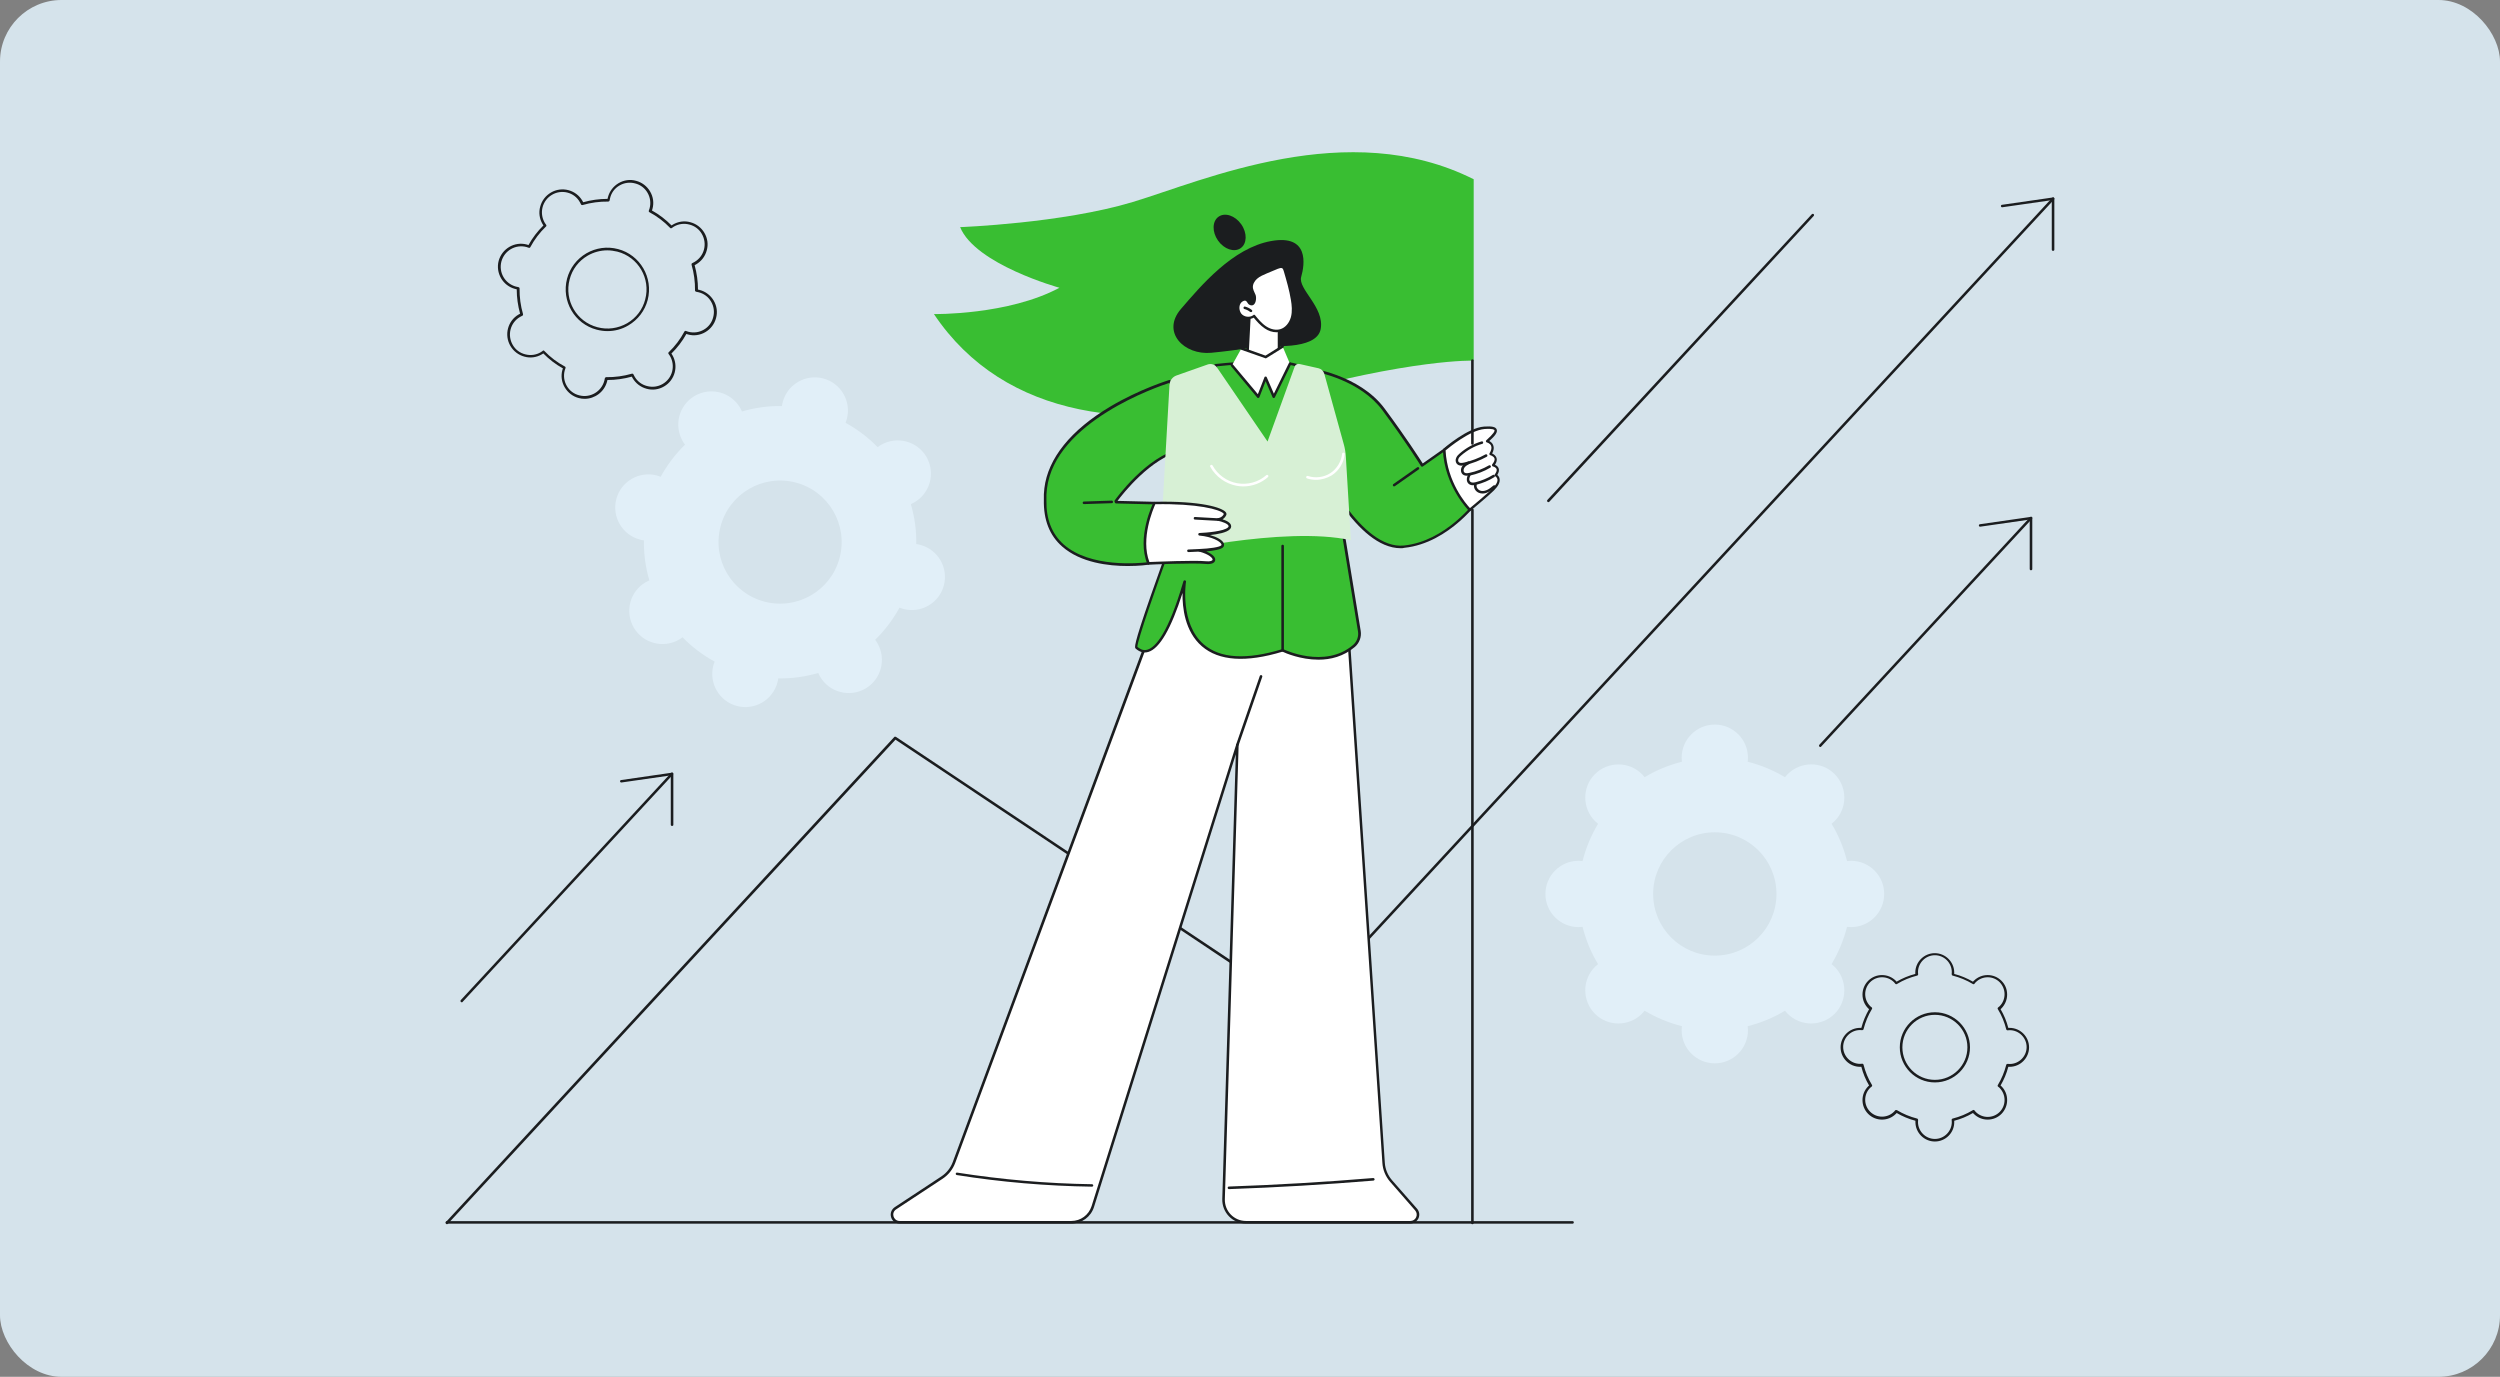 <svg width="690" height="380" viewBox="0 0 690 380" fill="none" xmlns="http://www.w3.org/2000/svg">
<rect x="0" y="0" width="690" height="380" fill="#808080" stroke="none"/>
<rect width="690" height="380" rx="17" fill="#D5E3EB"/>
<g clip-path="url(#clip0_546_11977)">
<path d="M123.356 337.881C123.285 337.881 123.178 337.846 123.107 337.775C122.964 337.632 122.964 337.418 123.071 337.276L246.8 203.435C246.907 203.293 247.121 203.293 247.263 203.364L359.42 278.207L566.395 54.604C566.537 54.462 566.751 54.462 566.893 54.569C567.036 54.711 567.036 54.925 566.929 55.067L359.741 278.919C359.634 279.061 359.42 279.061 359.278 278.99L247.156 204.147L123.605 337.775C123.534 337.846 123.463 337.881 123.356 337.881Z" fill="#1B1D1F"/>
<path d="M566.644 69.238C566.43 69.238 566.288 69.096 566.288 68.882V55.245L552.651 57.204C552.473 57.239 552.259 57.097 552.259 56.919C552.224 56.741 552.366 56.527 552.544 56.527L566.608 54.498C566.715 54.498 566.822 54.498 566.893 54.569C566.964 54.64 567 54.747 567 54.854V68.918C567 69.096 566.858 69.238 566.644 69.238Z" fill="#1B1D1F"/>
<path d="M502.413 206.177C502.342 206.177 502.235 206.141 502.163 206.07C502.021 205.928 502.021 205.714 502.128 205.571L560.307 142.728C560.45 142.585 560.663 142.585 560.806 142.692C560.948 142.835 560.948 143.048 560.841 143.191L502.662 206.034C502.591 206.141 502.484 206.177 502.413 206.177Z" fill="#1B1D1F"/>
<path d="M560.557 157.397C560.343 157.397 560.201 157.255 560.201 157.041V143.404L546.564 145.363C546.386 145.398 546.172 145.256 546.172 145.078C546.137 144.9 546.279 144.686 546.457 144.686L560.521 142.657C560.628 142.657 560.735 142.657 560.806 142.728C560.878 142.799 560.913 142.906 560.913 143.013V157.077C560.913 157.219 560.771 157.397 560.557 157.397Z" fill="#1B1D1F"/>
<path d="M427.355 138.598C427.284 138.598 427.177 138.562 427.106 138.491C426.963 138.348 426.963 138.135 427.07 137.992L500.061 59.126C500.204 58.984 500.418 58.984 500.56 59.091C500.702 59.233 500.702 59.447 500.596 59.589L427.604 138.491C427.533 138.562 427.426 138.598 427.355 138.598Z" fill="#1B1D1F"/>
<path d="M434.014 337.739H123.356C123.142 337.739 123 337.597 123 337.383C123 337.169 123.142 337.027 123.356 337.027H434.014C434.227 337.027 434.37 337.169 434.37 337.383C434.37 337.597 434.227 337.739 434.014 337.739Z" fill="#1B1D1F"/>
<path d="M406.74 49.477V99.538C406.74 99.538 389.827 98.933 351.907 109.508C313.988 120.083 277.243 115.775 257.767 86.685C257.767 86.685 278.275 87.005 292.411 79.421C292.411 79.421 269.196 73.012 264.995 62.687C264.995 62.687 293.123 61.654 312.67 55.744C332.253 49.833 372.06 32.031 406.74 49.477Z" fill="#39BE32"/>
<path d="M370.566 151.914L381.853 320.933C381.995 322.82 382.707 324.565 383.953 325.989L390.825 333.858C392 335.211 391.039 337.347 389.223 337.347H343.897C340.408 337.347 337.595 334.463 337.702 330.938L341.512 205.571L301.598 333.003C300.779 335.602 298.394 337.347 295.688 337.347H248.297C246.196 337.347 245.377 334.641 247.122 333.466L259.975 324.992C261.506 323.995 262.646 322.535 263.287 320.826L323.567 158.074L370.566 151.914Z" fill="white"/>
<path d="M389.223 337.703H343.897C342.117 337.703 340.443 336.991 339.197 335.709C337.951 334.428 337.31 332.718 337.345 330.938L341.084 208.171L301.954 333.11C301.099 335.852 298.571 337.703 295.687 337.703H248.296C247.192 337.703 246.267 337.027 245.946 335.959C245.626 334.89 246.017 333.822 246.943 333.181L259.797 324.707C261.257 323.746 262.36 322.357 262.966 320.719L323.246 157.967C323.281 157.86 323.388 157.753 323.531 157.753L370.53 151.594C370.637 151.594 370.743 151.594 370.815 151.665C370.886 151.736 370.921 151.807 370.957 151.914L382.208 320.897C382.315 322.678 383.027 324.387 384.202 325.74L391.11 333.609C391.751 334.356 391.893 335.353 391.501 336.243C391.074 337.134 390.22 337.703 389.223 337.703ZM341.511 205.215C341.547 205.215 341.547 205.215 341.582 205.215C341.76 205.251 341.867 205.393 341.867 205.571L338.058 330.974C338.022 332.576 338.592 334.071 339.695 335.211C340.799 336.35 342.295 336.991 343.897 336.991H389.258C389.97 336.991 390.576 336.599 390.86 335.959C391.145 335.318 391.038 334.606 390.576 334.071L383.704 326.203C382.422 324.743 381.639 322.856 381.532 320.933L370.28 152.306L323.887 158.394L263.642 320.969C262.966 322.749 261.791 324.244 260.188 325.313L247.335 333.787C246.516 334.321 246.445 335.175 246.623 335.745C246.801 336.315 247.335 336.991 248.296 336.991H295.687C298.251 336.991 300.494 335.353 301.277 332.896L341.191 205.465C341.226 205.322 341.369 205.215 341.511 205.215Z" fill="#1B1D1F"/>
<path d="M341.511 205.927C341.475 205.927 341.44 205.927 341.404 205.892C341.226 205.821 341.119 205.607 341.19 205.429L347.706 186.558C347.777 186.38 347.991 186.273 348.169 186.344C348.347 186.416 348.454 186.629 348.383 186.807L341.867 205.678C341.796 205.856 341.653 205.927 341.511 205.927Z" fill="#1B1D1F"/>
<path d="M339.197 328.197C339.019 328.197 338.841 328.054 338.841 327.841C338.841 327.627 338.983 327.484 339.197 327.484C352.406 327.022 365.794 326.238 379.004 325.135C379.182 325.135 379.36 325.277 379.395 325.455C379.395 325.669 379.253 325.811 379.075 325.847C365.83 326.95 352.442 327.734 339.197 328.197Z" fill="#1B1D1F"/>
<path d="M301.383 327.52C288.921 327.342 276.353 326.274 264.069 324.316C263.891 324.28 263.748 324.102 263.784 323.924C263.819 323.746 263.997 323.603 264.175 323.639C276.459 325.562 288.957 326.666 301.383 326.844C301.597 326.844 301.739 327.022 301.739 327.2C301.739 327.378 301.561 327.52 301.383 327.52Z" fill="#1B1D1F"/>
<path d="M322.817 105.271C322.817 105.271 291.022 114.884 288.601 134.824C288.458 135.999 288.423 137.031 288.458 138.028C287.96 159.819 316.978 155.51 316.978 155.51L318.652 138.847L308.041 138.598L307.934 138.348C307.934 138.348 316.48 126.314 325.915 124.177C335.386 122.041 322.817 105.271 322.817 105.271Z" fill="#39BE32"/>
<path d="M311.246 156.222C305.977 156.222 298.25 155.332 293.159 150.846C289.669 147.784 287.996 143.476 288.103 137.992C288.103 137.992 288.103 137.992 288.103 137.957C288.067 136.96 288.103 135.856 288.245 134.752C289.242 126.492 295.544 118.694 306.439 112.214C314.629 107.336 322.64 104.915 322.711 104.879C322.854 104.844 322.996 104.879 323.103 105.022C323.459 105.485 331.47 116.309 329.476 121.721C328.942 123.145 327.767 124.071 325.987 124.498C317.62 126.385 309.858 136.355 308.433 138.242L318.617 138.491C318.723 138.491 318.795 138.526 318.866 138.598C318.937 138.669 318.973 138.776 318.937 138.883L317.264 155.546C317.264 155.724 317.121 155.831 316.979 155.866C316.801 155.902 314.486 156.222 311.246 156.222ZM288.815 138.064C288.708 143.262 290.31 147.392 293.622 150.312C300.992 156.792 314.558 155.439 316.658 155.19L318.261 139.203L308.042 138.954C307.899 138.954 307.792 138.883 307.721 138.74L307.614 138.491C307.579 138.384 307.579 138.242 307.65 138.135C308.006 137.636 316.373 125.958 325.844 123.821C327.411 123.465 328.372 122.718 328.8 121.507C330.509 116.843 323.779 107.194 322.676 105.698C319.756 106.66 291.2 116.309 288.957 134.895C288.815 135.998 288.779 137.067 288.815 138.028V138.064Z" fill="#1B1D1F"/>
<path d="M306.831 138.526C304.267 138.598 301.704 138.705 299.176 138.776L306.831 138.526Z" fill="white"/>
<path d="M299.176 139.132C298.998 139.132 298.82 138.989 298.82 138.776C298.82 138.562 298.963 138.42 299.176 138.42L306.832 138.17C307.01 138.17 307.188 138.313 307.188 138.526C307.188 138.74 307.045 138.883 306.832 138.883L299.176 139.132Z" fill="#1B1D1F"/>
<path d="M339.374 126.919L335.457 100.856C335.457 100.856 351.942 98.933 357.888 100.856L357.639 127.738L339.374 126.919Z" fill="#39BE32"/>
<path d="M357.639 128.058L339.374 127.275C339.196 127.275 339.053 127.133 339.053 126.955L335.137 100.891C335.137 100.785 335.137 100.713 335.208 100.607C335.279 100.535 335.35 100.464 335.457 100.464C336.134 100.393 352.085 98.577 358.031 100.464C358.173 100.5 358.28 100.642 358.28 100.82L358.031 127.702C358.031 127.809 357.995 127.88 357.924 127.952C357.817 128.023 357.746 128.058 357.639 128.058ZM339.694 126.563L357.283 127.311L357.533 101.069C352.014 99.467 338.27 100.856 335.849 101.105L339.694 126.563Z" fill="#1B1D1F"/>
<path d="M361.094 101.853C361.094 101.853 374.873 103.597 381.852 112.997C388.83 122.397 392.533 128.414 392.533 128.414L401.15 122.362L408.485 137.28C408.485 137.28 400.117 149.564 387.549 150.881C374.98 152.199 363.907 127.667 363.907 127.667L361.094 101.853Z" fill="#39BE32"/>
<path d="M386.587 151.309C374.375 151.309 364.049 128.806 363.622 127.809C363.622 127.774 363.586 127.738 363.586 127.702L360.773 101.888C360.773 101.782 360.809 101.675 360.88 101.604C360.951 101.532 361.058 101.497 361.165 101.497C361.308 101.497 375.194 103.348 382.172 112.784C388.19 120.902 391.786 126.563 392.676 127.916L400.972 122.077C401.043 122.005 401.15 122.005 401.257 122.005C401.364 122.041 401.435 122.112 401.47 122.183L408.805 137.102C408.876 137.209 408.841 137.351 408.77 137.458C408.698 137.565 400.189 149.885 387.584 151.202C387.264 151.309 386.908 151.309 386.587 151.309ZM364.263 127.595C364.832 128.842 375.621 151.807 387.513 150.561C398.978 149.35 406.989 138.74 408.057 137.28L400.972 122.931L392.712 128.735C392.64 128.806 392.534 128.806 392.427 128.806C392.32 128.77 392.249 128.735 392.177 128.628C392.142 128.557 388.403 122.504 381.531 113.211C375.407 104.986 363.871 102.672 361.45 102.28L364.263 127.595Z" fill="#1B1D1F"/>
<path d="M384.772 134.254C384.665 134.254 384.558 134.218 384.487 134.111C384.38 133.933 384.416 133.72 384.558 133.613L391.145 128.984C391.323 128.877 391.537 128.913 391.644 129.055C391.75 129.233 391.715 129.447 391.572 129.554L384.985 134.182C384.914 134.218 384.843 134.254 384.772 134.254Z" fill="#1B1D1F"/>
<path d="M405.671 140.734C405.671 140.734 399.084 134.254 398.586 124.177C398.586 124.177 405.173 118.409 409.659 118.124C414.146 117.84 413.291 119.264 410.407 121.863C410.407 121.863 413.113 122.539 411.368 125.388C411.368 125.388 414.074 126.064 412.08 128.45C412.08 128.45 414.502 128.948 412.828 131.156C412.828 131.156 415.036 132.224 412.187 135.073C410.514 136.782 405.671 140.734 405.671 140.734Z" fill="white"/>
<path d="M405.672 141.09C405.565 141.09 405.494 141.054 405.423 140.983C405.352 140.912 398.729 134.289 398.23 124.177C398.23 124.071 398.266 123.964 398.337 123.893C398.622 123.643 405.067 118.053 409.624 117.733C411.761 117.59 412.793 117.804 413.078 118.516C413.363 119.228 412.829 120.118 411.048 121.721C411.44 121.934 411.903 122.29 412.117 122.86C412.401 123.537 412.295 124.284 411.832 125.174C412.259 125.352 412.829 125.744 413.042 126.385C413.22 126.955 413.078 127.56 412.615 128.272C412.971 128.45 413.434 128.735 413.612 129.233C413.826 129.767 413.683 130.373 413.256 131.085C413.505 131.298 413.826 131.655 413.897 132.189C414.039 133.114 413.541 134.147 412.366 135.322C410.657 137.031 405.992 140.841 405.814 141.019C405.85 141.054 405.779 141.09 405.672 141.09ZM398.978 124.32C399.441 133.043 404.568 139.025 405.708 140.235C406.74 139.381 410.514 136.248 411.974 134.788C412.936 133.826 413.398 132.936 413.292 132.295C413.185 131.726 412.722 131.477 412.686 131.441C412.579 131.405 412.508 131.298 412.508 131.192C412.473 131.085 412.508 130.978 412.579 130.907C412.9 130.48 413.22 129.91 413.042 129.447C412.829 128.913 412.045 128.735 412.045 128.735C411.939 128.699 411.832 128.628 411.796 128.486C411.761 128.379 411.796 128.236 411.867 128.13C412.223 127.702 412.651 127.061 412.473 126.527C412.259 125.886 411.333 125.637 411.333 125.637C411.226 125.602 411.12 125.53 411.084 125.424C411.048 125.317 411.048 125.21 411.12 125.103C411.618 124.284 411.761 123.572 411.547 123.038C411.262 122.326 410.372 122.112 410.372 122.112C410.229 122.077 410.158 121.97 410.123 121.863C410.087 121.721 410.123 121.614 410.23 121.507C412.295 119.656 412.579 118.979 412.473 118.73C412.437 118.623 412.081 118.231 409.731 118.409C405.743 118.73 399.904 123.537 398.978 124.32Z" fill="#1B1D1F"/>
<path d="M403.393 128.521C402.93 128.521 402.396 128.414 402.04 127.952C401.72 127.524 401.648 126.883 401.933 126.314C402.147 125.815 402.539 125.459 402.859 125.174C404.604 123.643 406.704 122.468 408.912 121.827C409.09 121.756 409.304 121.863 409.339 122.077C409.41 122.255 409.304 122.468 409.09 122.504C406.954 123.109 404.96 124.249 403.286 125.708C403.001 125.958 402.681 126.242 402.539 126.599C402.432 126.883 402.396 127.239 402.574 127.489C402.823 127.809 403.322 127.845 404.105 127.667C406.135 127.204 408.129 126.456 409.98 125.424C410.158 125.317 410.372 125.388 410.479 125.566C410.585 125.744 410.514 125.958 410.336 126.064C408.449 127.097 406.42 127.88 404.283 128.379C404.141 128.45 403.785 128.521 403.393 128.521Z" fill="#1B1D1F"/>
<path d="M404.853 131.298C404.462 131.298 404.07 131.227 403.714 130.942C403.073 130.373 403.109 129.376 403.536 128.735C403.928 128.13 404.533 127.774 405.138 127.417C405.316 127.311 405.53 127.382 405.637 127.56C405.744 127.738 405.672 127.952 405.494 128.058C404.96 128.343 404.426 128.664 404.141 129.127C403.892 129.518 403.856 130.124 404.177 130.408C404.497 130.693 405.067 130.622 405.53 130.515C407.453 130.124 409.268 129.411 410.942 128.45C411.12 128.343 411.334 128.414 411.44 128.592C411.547 128.771 411.476 128.984 411.298 129.091C409.553 130.124 407.666 130.836 405.672 131.263C405.423 131.227 405.138 131.298 404.853 131.298Z" fill="#1B1D1F"/>
<path d="M406.527 133.933C406.1 133.933 405.637 133.826 405.281 133.47C404.96 133.15 404.782 132.651 404.853 132.117C404.889 131.69 405.067 131.263 405.21 130.907C405.281 130.729 405.494 130.657 405.672 130.729C405.85 130.8 405.922 131.014 405.85 131.192C405.708 131.512 405.566 131.832 405.53 132.153C405.494 132.473 405.601 132.758 405.779 132.936C406.064 133.221 406.563 133.257 407.31 133.079C408.984 132.651 410.586 131.975 412.046 131.085C412.224 130.978 412.437 131.049 412.544 131.192C412.651 131.37 412.58 131.583 412.437 131.69C410.906 132.651 409.233 133.328 407.488 133.791C407.31 133.826 406.919 133.933 406.527 133.933Z" fill="#1B1D1F"/>
<path d="M409.196 136.212C408.805 136.212 408.449 136.141 408.128 135.998C407.203 135.607 406.669 134.645 406.847 133.755C406.882 133.577 407.06 133.435 407.274 133.47C407.452 133.506 407.594 133.684 407.559 133.898C407.416 134.503 407.879 135.108 408.413 135.357C408.947 135.607 409.659 135.571 410.371 135.251C411.048 134.966 411.618 134.467 412.187 134.004C412.33 133.898 412.579 133.898 412.686 134.04C412.793 134.182 412.793 134.432 412.65 134.538C412.045 135.037 411.404 135.535 410.656 135.856C410.158 136.105 409.659 136.212 409.196 136.212Z" fill="#1B1D1F"/>
<path d="M322.817 150.739C322.817 150.739 312.776 178.12 313.631 178.761C314.485 179.401 319.79 185.063 326.947 160.531C326.947 160.531 322.39 189.229 353.972 179.508C353.972 179.508 365.579 185.276 373.661 178.333C374.836 177.336 375.406 175.734 375.157 174.203L370.208 144.045C370.208 144.01 331.718 144.116 322.817 150.739Z" fill="#39BE32"/>
<path d="M363.906 182.072C358.993 182.072 354.756 180.256 353.972 179.864C343.896 182.926 336.419 182.428 331.719 178.369C326.983 174.274 326.307 167.616 326.378 163.664C323.245 173.491 320.076 178.974 316.943 179.936C315.234 180.47 314.023 179.473 313.56 179.117C313.524 179.081 313.489 179.045 313.453 179.01C313.133 178.761 312.706 178.44 317.619 164.376C320.005 157.54 322.497 150.668 322.533 150.597C322.568 150.525 322.604 150.49 322.639 150.419C331.541 143.796 368.642 143.654 370.244 143.654C370.422 143.654 370.564 143.796 370.6 143.938L375.549 174.096C375.834 175.77 375.193 177.479 373.947 178.547C370.814 181.217 367.217 182.072 363.906 182.072ZM354.008 179.117C354.079 179.117 354.115 179.117 354.15 179.152C354.257 179.223 365.615 184.707 373.448 178.013C374.517 177.087 375.051 175.627 374.801 174.239L369.888 144.366C366.256 144.401 331.541 144.829 323.102 150.953C319.471 160.887 313.845 176.909 313.916 178.547C313.916 178.547 313.952 178.583 313.987 178.583C314.45 178.939 315.376 179.722 316.729 179.295C318.936 178.618 322.426 174.773 326.627 160.424C326.663 160.246 326.876 160.139 327.055 160.174C327.233 160.21 327.375 160.388 327.339 160.566C327.304 160.673 325.595 172.102 332.217 177.835C336.739 181.751 344.038 182.179 353.937 179.152C353.937 179.152 353.972 179.117 354.008 179.117Z" fill="#1B1D1F"/>
<path d="M354.008 179.829C353.795 179.829 353.652 179.686 353.652 179.473V150.703C353.652 150.49 353.795 150.347 354.008 150.347C354.222 150.347 354.364 150.49 354.364 150.703V179.473C354.364 179.686 354.186 179.829 354.008 179.829Z" fill="#1B1D1F"/>
<path d="M320.111 153.018C320.111 153.018 354.435 145.007 372.843 149.101L371.454 126.064C371.383 124.89 371.205 123.715 370.885 122.611L365.508 103.17C365.295 102.387 364.689 101.817 363.906 101.639L358.672 100.464C358.102 100.322 357.497 100.642 357.319 101.212L349.842 121.863L335.92 101.461C335.35 100.607 334.247 100.251 333.285 100.607L324.704 103.633C323.601 104.025 322.853 105.022 322.782 106.197L320.111 153.018Z" fill="#D7F0D5"/>
<path d="M343.114 134.254C342.509 134.254 341.903 134.182 341.298 134.076C338.236 133.506 335.53 131.548 334.035 128.842C333.928 128.664 333.999 128.45 334.177 128.343C334.355 128.236 334.569 128.308 334.675 128.486C336.064 131.014 338.592 132.865 341.44 133.364C344.289 133.898 347.315 133.079 349.487 131.156C349.63 131.014 349.879 131.049 349.986 131.192C350.128 131.334 350.093 131.548 349.95 131.69C348.063 133.364 345.606 134.254 343.114 134.254Z" fill="white"/>
<path d="M363.195 132.438C362.34 132.438 361.521 132.295 360.738 132.046C360.56 131.975 360.453 131.797 360.524 131.583C360.595 131.405 360.774 131.298 360.987 131.37C363.017 132.046 365.367 131.761 367.182 130.586C368.963 129.411 370.209 127.382 370.423 125.246C370.458 125.068 370.601 124.89 370.814 124.925C370.992 124.961 371.17 125.103 371.135 125.317C370.921 127.667 369.568 129.91 367.574 131.192C366.292 131.975 364.726 132.438 363.195 132.438Z" fill="white"/>
<path d="M318.652 138.847C318.652 138.847 314.023 148.211 316.978 155.51C316.978 155.51 329.547 154.94 332.823 155.261C336.098 155.581 335.92 153.231 331.078 151.914C331.078 151.914 336.668 151.736 337.38 150.703C338.092 149.706 335.351 147.855 331.078 147.499C331.078 147.499 339.517 147.25 339.445 145.22C339.41 144.01 336.205 143.404 336.205 143.404C336.205 143.404 337.594 143.262 338.092 142.051C338.591 140.841 332.467 138.526 318.652 138.847Z" fill="white"/>
<path d="M316.979 155.866C316.836 155.866 316.694 155.795 316.658 155.653C313.667 148.282 318.154 139.096 318.332 138.704C318.403 138.598 318.51 138.526 318.652 138.491C331.434 138.206 337.416 140.093 338.342 141.41C338.52 141.66 338.555 141.944 338.449 142.158C338.199 142.728 337.808 143.084 337.416 143.333C338.449 143.654 339.766 144.259 339.802 145.22C339.802 145.541 339.695 145.825 339.446 146.075C338.591 147 336.028 147.463 333.962 147.677C335.885 148.211 337.345 149.03 337.737 149.92C337.915 150.276 337.879 150.632 337.665 150.953C337.131 151.7 334.71 152.021 332.93 152.199C334.603 152.911 335.565 153.801 335.387 154.656C335.244 155.439 334.283 155.795 332.787 155.653C329.583 155.297 317.121 155.831 316.979 155.866ZM318.866 139.167C318.26 140.52 314.771 148.638 317.228 155.119C319.079 155.047 329.832 154.584 332.859 154.905C334.105 155.047 334.639 154.727 334.675 154.478C334.746 154.122 333.891 153.018 330.972 152.234C330.794 152.199 330.687 152.021 330.722 151.843C330.758 151.665 330.9 151.522 331.078 151.522C333.749 151.416 336.704 151.024 337.096 150.49C337.131 150.419 337.167 150.347 337.096 150.169C336.74 149.422 334.603 148.14 331.043 147.819C330.865 147.819 330.722 147.641 330.722 147.463C330.722 147.285 330.865 147.107 331.078 147.107C332.894 147.036 337.879 146.644 338.947 145.541C339.054 145.434 339.09 145.327 339.09 145.22C339.054 144.579 337.309 143.974 336.134 143.725C335.956 143.689 335.849 143.547 335.849 143.369C335.849 143.191 335.992 143.048 336.17 143.013C336.17 143.013 337.345 142.87 337.772 141.873C337.772 141.873 337.772 141.802 337.665 141.695C336.633 140.627 330.615 138.954 318.866 139.167Z" fill="#1B1D1F"/>
<path d="M336.206 143.76C335.315 143.725 334.14 143.654 332.965 143.582C331.826 143.511 330.651 143.476 329.797 143.404C329.583 143.404 329.441 143.226 329.476 143.013C329.476 142.799 329.654 142.657 329.868 142.692C330.758 142.728 331.897 142.799 333.037 142.87C334.212 142.941 335.387 142.977 336.277 143.048C336.49 143.048 336.633 143.226 336.597 143.44C336.562 143.618 336.384 143.76 336.206 143.76Z" fill="#1B1D1F"/>
<path d="M328.016 152.377C327.838 152.377 327.66 152.234 327.66 152.021C327.66 151.807 327.803 151.665 327.981 151.665L331.149 151.522C331.363 151.522 331.506 151.665 331.506 151.878C331.506 152.092 331.363 152.234 331.185 152.234L328.016 152.377Z" fill="#1B1D1F"/>
<path d="M342.428 68.49C344.198 67.246 344.266 64.294 342.581 61.897C340.896 59.5 338.096 58.566 336.326 59.81C334.557 61.054 334.488 64.005 336.173 66.402C337.858 68.799 340.659 69.734 342.428 68.49Z" fill="#1B1D1F"/>
<path d="M349.272 95.337C349.272 95.337 341.83 96.654 334.318 97.367C326.805 98.079 320.432 91.67 325.95 85.261C331.469 78.852 340.193 68.455 350.803 66.532C361.413 64.609 360.096 73.048 359.135 76.395C358.138 79.777 365.615 84.762 364.511 90.815C363.407 96.939 349.272 95.337 349.272 95.337Z" fill="#1B1D1F"/>
<path d="M345.002 84.264L344.254 98.541L348.954 102.707L353.013 99.04V88.643L345.002 84.264Z" fill="white"/>
<path d="M348.953 103.063C348.882 103.063 348.775 103.028 348.704 102.957L344.004 98.791C343.933 98.719 343.862 98.613 343.897 98.506L344.645 84.228C344.645 84.121 344.716 83.979 344.823 83.943C344.93 83.872 345.072 83.872 345.179 83.943L353.19 88.323C353.297 88.394 353.368 88.501 353.368 88.643V99.04C353.368 99.147 353.333 99.254 353.261 99.289L349.202 102.992C349.131 103.028 349.024 103.063 348.953 103.063ZM344.609 98.399L348.953 102.209L352.656 98.826V88.821L345.321 84.833L344.609 98.399Z" fill="#1B1D1F"/>
<path d="M346.211 81.522C345.961 80.881 345.605 80.311 345.463 79.635C345.285 78.531 345.855 77.463 346.674 76.715C347.492 75.968 348.525 75.54 349.558 75.113C350.554 74.686 351.551 74.259 352.548 73.867C353.047 73.653 353.617 73.475 354.079 73.725C354.435 73.938 354.578 74.365 354.685 74.757C355.432 77.392 356.18 79.991 356.643 82.697C356.928 84.335 357.07 86.008 356.607 87.611C356.18 89.213 355.041 90.673 353.474 91.171C352.05 91.598 350.483 91.171 349.273 90.352C348.027 89.533 347.065 88.394 346.139 87.219C345 88.038 343.22 87.789 342.365 86.685C341.511 85.581 341.546 83.623 342.757 82.875C344.288 81.914 344.573 83.445 344.929 83.694C346.246 84.655 346.495 82.27 346.211 81.522Z" fill="white"/>
<path d="M352.299 91.705C351.231 91.705 350.092 91.349 349.059 90.637C347.849 89.818 346.852 88.679 346.033 87.682C344.751 88.394 342.935 88.073 342.045 86.898C341.511 86.186 341.262 85.189 341.44 84.299C341.582 83.552 341.974 82.946 342.544 82.59C344.003 81.7 344.68 82.733 344.965 83.196C345.036 83.302 345.107 83.409 345.143 83.445C345.463 83.694 345.606 83.587 345.641 83.552C345.997 83.267 346.069 82.127 345.926 81.665C345.855 81.451 345.748 81.273 345.677 81.059C345.463 80.632 345.285 80.205 345.178 79.706C345 78.603 345.499 77.356 346.496 76.466C347.386 75.683 348.49 75.22 349.451 74.793L352.442 73.546C352.834 73.368 353.652 73.048 354.293 73.44C354.792 73.725 354.934 74.294 355.041 74.686C355.789 77.285 356.572 79.956 356.999 82.662C357.249 84.192 357.427 86.008 356.964 87.718C356.43 89.605 355.148 91.029 353.581 91.527C353.154 91.634 352.727 91.705 352.299 91.705ZM346.104 86.863C346.211 86.863 346.318 86.898 346.389 87.005C347.208 88.002 348.205 89.249 349.451 90.067C350.733 90.922 352.193 91.207 353.368 90.851C354.721 90.459 355.824 89.177 356.287 87.539C356.715 85.937 356.537 84.228 356.287 82.768C355.86 80.098 355.077 77.427 354.329 74.864C354.222 74.508 354.115 74.187 353.902 74.045C353.617 73.867 353.154 74.009 352.691 74.187L349.7 75.434C348.739 75.861 347.706 76.252 346.923 76.965C346.282 77.534 345.641 78.531 345.819 79.564C345.89 79.956 346.069 80.347 346.247 80.739C346.353 80.952 346.46 81.166 346.531 81.38C346.781 81.985 346.745 83.516 346.033 84.086C345.819 84.264 345.356 84.477 344.68 84.014C344.537 83.908 344.431 83.765 344.324 83.587C344.003 83.089 343.754 82.697 342.9 83.231C342.508 83.48 342.223 83.908 342.116 84.477C341.974 85.189 342.188 86.008 342.579 86.543C343.327 87.504 344.894 87.718 345.89 87.005C345.962 86.898 346.033 86.863 346.104 86.863Z" fill="#1B1D1F"/>
<path d="M345.249 86.151C345.178 86.151 345.107 86.115 345.036 86.08C344.573 85.724 344.039 85.439 343.469 85.296C343.291 85.261 343.149 85.047 343.22 84.869C343.256 84.691 343.469 84.549 343.647 84.62C344.324 84.798 344.965 85.118 345.499 85.546C345.641 85.688 345.677 85.902 345.534 86.044C345.463 86.115 345.356 86.151 345.249 86.151Z" fill="#1B1D1F"/>
<path d="M342.615 96.192L340.016 100.856L347.279 109.508L349.273 104.274L351.552 109.508L356.038 100.429L354.009 95.657L349.309 98.541L342.615 96.192Z" fill="white"/>
<path d="M347.278 109.864C347.171 109.864 347.065 109.828 346.993 109.722L339.765 101.069C339.623 100.927 339.659 100.678 339.801 100.571C339.944 100.429 340.193 100.464 340.3 100.607L347.171 108.796L348.987 104.132C349.023 103.989 349.165 103.918 349.308 103.918C349.486 103.918 349.593 103.989 349.628 104.132L351.586 108.653L355.717 100.251C355.788 100.073 356.002 100.001 356.18 100.073C356.358 100.144 356.429 100.357 356.358 100.535L351.871 109.65C351.8 109.793 351.693 109.864 351.551 109.864C351.408 109.864 351.302 109.793 351.23 109.65L349.308 105.2L347.599 109.615C347.563 109.722 347.456 109.828 347.314 109.828C347.314 109.864 347.278 109.864 347.278 109.864Z" fill="#1B1D1F"/>
<path d="M349.308 98.898C349.272 98.898 349.237 98.898 349.201 98.862L342.507 96.512C342.329 96.441 342.223 96.227 342.294 96.049C342.365 95.871 342.579 95.764 342.757 95.835L349.272 98.15L353.794 95.337C353.972 95.23 354.186 95.301 354.293 95.444C354.4 95.622 354.328 95.835 354.186 95.942L349.486 98.862C349.45 98.898 349.379 98.898 349.308 98.898Z" fill="#1B1D1F"/>
<path d="M406.383 337.881C406.17 337.881 406.027 337.739 406.027 337.525V140.734C406.027 140.52 406.17 140.378 406.383 140.378C406.597 140.378 406.739 140.52 406.739 140.734V337.525C406.739 337.739 406.597 337.881 406.383 337.881Z" fill="#1B1D1F"/>
<path d="M406.383 122.753C406.17 122.753 406.027 122.611 406.027 122.397V99.538C406.027 99.325 406.17 99.182 406.383 99.182C406.597 99.182 406.739 99.325 406.739 99.538V122.397C406.739 122.575 406.597 122.753 406.383 122.753Z" fill="#1B1D1F"/>
<path d="M510.885 237.581C510.494 237.581 510.138 237.616 509.782 237.652C508.856 233.985 507.432 230.531 505.509 227.362C505.794 227.148 506.079 226.899 506.364 226.614C509.924 223.054 509.924 217.25 506.364 213.654C502.803 210.058 496.999 210.093 493.403 213.654C493.154 213.903 492.905 214.188 492.655 214.508C489.487 212.621 486.033 211.162 482.365 210.236C482.401 209.88 482.437 209.488 482.437 209.132C482.437 204.076 478.342 199.981 473.286 199.981C468.23 199.981 464.135 204.076 464.135 209.132C464.135 209.524 464.171 209.88 464.207 210.236C460.539 211.162 457.086 212.586 453.917 214.508C453.703 214.224 453.454 213.939 453.169 213.654C449.608 210.093 443.805 210.093 440.209 213.654C436.648 217.214 436.648 223.018 440.209 226.614C440.458 226.864 440.743 227.113 441.063 227.362C439.176 230.531 437.716 233.985 436.79 237.652C436.434 237.616 436.043 237.581 435.687 237.581C430.631 237.581 426.536 241.675 426.536 246.731C426.536 251.787 430.631 255.882 435.687 255.882C436.078 255.882 436.434 255.846 436.79 255.811C437.716 259.478 439.14 262.932 441.063 266.101C440.778 266.314 440.493 266.564 440.209 266.848C436.648 270.409 436.648 276.213 440.209 279.809C443.769 283.369 449.573 283.369 453.169 279.809C453.418 279.56 453.667 279.275 453.917 278.954C457.086 280.841 460.539 282.301 464.207 283.227C464.171 283.583 464.135 283.975 464.135 284.331C464.135 289.387 468.23 293.481 473.286 293.481C478.342 293.481 482.437 289.387 482.437 284.331C482.437 283.939 482.401 283.583 482.365 283.227C486.033 282.301 489.487 280.877 492.655 278.954C492.869 279.239 493.118 279.524 493.403 279.809C496.964 283.369 502.767 283.369 506.364 279.809C509.924 276.248 509.924 270.445 506.364 266.848C506.114 266.599 505.829 266.35 505.509 266.101C507.396 262.932 508.856 259.478 509.782 255.811C510.138 255.846 510.529 255.882 510.885 255.882C515.941 255.882 520.036 251.787 520.036 246.731C520.036 241.675 515.941 237.581 510.885 237.581ZM473.286 263.751C463.886 263.751 456.267 256.131 456.267 246.731C456.267 237.332 463.886 229.712 473.286 229.712C482.686 229.712 490.305 237.332 490.305 246.731C490.305 256.131 482.686 263.751 473.286 263.751Z" fill="#E1EFF8"/>
<path d="M554.646 284.046C554.432 284.046 554.254 284.046 554.041 284.082C553.542 282.052 552.759 280.165 551.691 278.42C551.833 278.313 552.011 278.171 552.154 278.029C554.112 276.07 554.112 272.901 552.154 270.943C550.195 268.985 547.026 268.985 545.068 270.943C544.926 271.086 544.783 271.228 544.676 271.406C542.932 270.373 541.045 269.555 539.015 269.056C539.051 268.842 539.051 268.664 539.051 268.451C539.051 265.674 536.808 263.43 534.03 263.43C531.253 263.43 529.01 265.674 529.01 268.451C529.01 268.664 529.01 268.842 529.046 269.056C527.016 269.555 525.129 270.338 523.384 271.406C523.278 271.264 523.135 271.086 522.993 270.943C521.034 268.985 517.866 268.985 515.907 270.943C513.949 272.901 513.949 276.07 515.907 278.029C516.05 278.171 516.192 278.313 516.37 278.42C515.338 280.165 514.519 282.052 514.02 284.082C513.807 284.046 513.629 284.046 513.415 284.046C510.638 284.046 508.395 286.289 508.395 289.066C508.395 291.844 510.638 294.087 513.415 294.087C513.629 294.087 513.807 294.087 514.02 294.051C514.519 296.081 515.302 297.968 516.37 299.712C516.228 299.819 516.05 299.962 515.907 300.104C513.949 302.062 513.949 305.231 515.907 307.19C517.866 309.148 521.034 309.148 522.993 307.19C523.135 307.047 523.278 306.905 523.384 306.727C525.129 307.759 527.016 308.578 529.046 309.077C529.01 309.29 529.01 309.468 529.01 309.682C529.01 312.459 531.253 314.702 534.03 314.702C536.808 314.702 539.051 312.459 539.051 309.682C539.051 309.468 539.051 309.29 539.015 309.077C541.045 308.578 542.932 307.795 544.676 306.727C544.783 306.869 544.926 307.047 545.068 307.19C547.026 309.148 550.195 309.148 552.154 307.19C554.112 305.231 554.112 302.062 552.154 300.104C552.011 299.962 551.869 299.819 551.691 299.712C552.723 297.968 553.542 296.081 554.041 294.051C554.254 294.087 554.432 294.087 554.646 294.087C557.423 294.087 559.666 291.844 559.666 289.066C559.666 286.289 557.423 284.046 554.646 284.046ZM534.03 298.395C528.868 298.395 524.702 294.229 524.702 289.066C524.702 283.904 528.868 279.738 534.03 279.738C539.193 279.738 543.359 283.904 543.359 289.066C543.359 294.229 539.158 298.395 534.03 298.395Z" fill="#D5E3EB"/>
<path d="M534.031 315.058C531.075 315.058 528.654 312.637 528.654 309.682C528.654 309.575 528.654 309.468 528.654 309.326C526.838 308.863 525.094 308.115 523.491 307.189C523.42 307.296 523.349 307.368 523.242 307.439C521.141 309.539 517.723 309.539 515.622 307.439C513.522 305.338 513.522 301.92 515.622 299.819C515.694 299.748 515.765 299.677 515.872 299.606C514.91 297.968 514.198 296.259 513.735 294.443C513.629 294.443 513.522 294.443 513.379 294.443C510.424 294.443 508.003 292.022 508.003 289.066C508.003 286.111 510.424 283.69 513.379 283.69C513.486 283.69 513.593 283.69 513.735 283.69C514.198 281.874 514.946 280.129 515.872 278.527C515.765 278.456 515.694 278.385 515.622 278.313C513.522 276.213 513.522 272.795 515.622 270.694C517.723 268.593 521.141 268.593 523.242 270.694C523.313 270.765 523.384 270.836 523.456 270.943C525.094 269.982 526.803 269.27 528.618 268.807C528.618 268.7 528.618 268.593 528.618 268.451C528.618 265.496 531.04 263.074 533.995 263.074C536.95 263.074 539.371 265.496 539.371 268.451C539.371 268.558 539.371 268.664 539.371 268.807C541.187 269.27 542.932 270.017 544.534 270.943C544.605 270.836 544.677 270.765 544.783 270.694C546.884 268.593 550.302 268.593 552.403 270.694C553.435 271.726 553.97 273.044 553.97 274.504C553.97 275.928 553.4 277.281 552.403 278.313C552.332 278.385 552.261 278.456 552.154 278.527C553.115 280.165 553.827 281.874 554.29 283.69C554.397 283.69 554.504 283.69 554.646 283.69C557.601 283.69 560.022 286.111 560.022 289.066C560.022 292.022 557.601 294.443 554.646 294.443C554.539 294.443 554.432 294.443 554.29 294.443C553.827 296.259 553.079 298.003 552.154 299.606C552.261 299.677 552.332 299.748 552.403 299.819C553.435 300.852 553.97 302.169 553.97 303.629C553.97 305.089 553.4 306.406 552.403 307.439C550.302 309.539 546.884 309.539 544.783 307.439C544.712 307.368 544.641 307.296 544.534 307.189C542.896 308.151 541.187 308.863 539.371 309.326C539.371 309.433 539.371 309.575 539.371 309.682C539.407 312.637 536.986 315.058 534.031 315.058ZM523.384 306.371C523.456 306.371 523.527 306.371 523.562 306.406C525.272 307.439 527.159 308.222 529.117 308.721C529.295 308.756 529.402 308.934 529.402 309.112C529.366 309.326 529.366 309.504 529.366 309.682C529.366 312.245 531.467 314.346 534.031 314.346C536.594 314.346 538.695 312.245 538.695 309.682C538.695 309.504 538.695 309.326 538.659 309.112C538.624 308.934 538.766 308.756 538.944 308.721C540.902 308.222 542.754 307.474 544.499 306.406C544.641 306.299 544.855 306.335 544.961 306.477C545.104 306.655 545.211 306.798 545.317 306.905C547.133 308.721 550.089 308.721 551.904 306.905C552.795 306.015 553.257 304.84 553.257 303.593C553.257 302.347 552.759 301.172 551.904 300.282C551.798 300.175 551.655 300.033 551.477 299.926C551.335 299.819 551.299 299.606 551.406 299.463C552.438 297.754 553.222 295.867 553.72 293.909C553.756 293.731 553.934 293.624 554.112 293.624C554.326 293.659 554.504 293.659 554.682 293.659C557.245 293.659 559.346 291.559 559.346 288.995C559.346 286.432 557.245 284.331 554.682 284.331C554.504 284.331 554.326 284.331 554.112 284.366C553.934 284.402 553.756 284.26 553.72 284.082C553.222 282.123 552.474 280.272 551.406 278.527C551.299 278.385 551.335 278.171 551.477 278.064C551.655 277.922 551.798 277.815 551.904 277.708C552.795 276.818 553.257 275.643 553.257 274.397C553.257 273.151 552.759 271.976 551.904 271.086C550.089 269.27 547.133 269.27 545.317 271.086C545.211 271.192 545.068 271.335 544.961 271.513C544.855 271.655 544.641 271.691 544.499 271.584C542.789 270.551 540.902 269.768 538.944 269.27C538.766 269.234 538.659 269.056 538.659 268.878C538.695 268.664 538.695 268.486 538.695 268.308C538.695 265.745 536.594 263.644 534.031 263.644C531.467 263.644 529.366 265.745 529.366 268.308C529.366 268.486 529.366 268.664 529.402 268.878C529.437 269.056 529.295 269.234 529.117 269.27C527.159 269.768 525.307 270.516 523.562 271.584C523.42 271.691 523.206 271.655 523.1 271.513C522.957 271.335 522.85 271.192 522.744 271.086C520.928 269.27 517.972 269.27 516.157 271.086C514.341 272.901 514.341 275.857 516.157 277.673C516.263 277.779 516.406 277.922 516.584 278.029C516.726 278.135 516.762 278.349 516.655 278.491C515.622 280.201 514.839 282.088 514.341 284.046C514.305 284.224 514.127 284.331 513.949 284.331C513.735 284.295 513.557 284.295 513.379 284.295C510.816 284.295 508.715 286.396 508.715 288.959C508.715 291.523 510.816 293.624 513.379 293.624C513.557 293.624 513.735 293.624 513.949 293.588C514.127 293.553 514.305 293.695 514.341 293.873C514.839 295.831 515.587 297.683 516.655 299.428C516.762 299.57 516.726 299.784 516.584 299.89C516.406 300.033 516.263 300.14 516.157 300.246C514.341 302.062 514.341 305.018 516.157 306.833C517.972 308.649 520.928 308.649 522.744 306.833C522.85 306.727 522.993 306.584 523.1 306.406C523.171 306.442 523.278 306.371 523.384 306.371ZM534.031 298.751C528.69 298.751 524.346 294.407 524.346 289.066C524.346 283.726 528.69 279.382 534.031 279.382C539.371 279.382 543.715 283.726 543.715 289.066C543.715 294.407 539.371 298.751 534.031 298.751ZM534.031 280.094C529.081 280.094 525.058 284.117 525.058 289.066C525.058 294.015 529.081 298.039 534.031 298.039C538.98 298.039 543.003 294.015 543.003 289.066C543.003 284.117 538.98 280.094 534.031 280.094Z" fill="#1B1D1F"/>
<path d="M176.621 148.923C176.977 149.03 177.333 149.101 177.725 149.137C177.654 152.911 178.188 156.65 179.22 160.175C178.9 160.317 178.544 160.495 178.224 160.673C173.844 163.237 172.384 168.827 174.912 173.206C177.476 177.586 183.066 179.045 187.445 176.517C187.766 176.339 188.086 176.126 188.371 175.877C190.935 178.511 193.926 180.79 197.237 182.606C197.094 182.962 196.988 183.283 196.881 183.674C195.599 188.552 198.519 193.573 203.397 194.854C208.275 196.136 213.295 193.216 214.577 188.339C214.684 187.982 214.755 187.626 214.79 187.235C218.565 187.306 222.303 186.772 225.828 185.739C225.97 186.06 226.148 186.416 226.327 186.736C228.89 191.116 234.48 192.576 238.86 190.048C243.239 187.484 244.699 181.894 242.171 177.514C241.993 177.194 241.779 176.874 241.53 176.589C244.165 174.025 246.444 171.034 248.259 167.723C248.616 167.865 248.936 167.972 249.328 168.079C254.206 169.361 259.226 166.441 260.508 161.563C261.79 156.685 258.87 151.665 253.992 150.383C253.636 150.276 253.28 150.205 252.888 150.169C252.959 146.395 252.425 142.657 251.393 139.132C251.713 138.989 252.069 138.811 252.39 138.633C256.769 136.07 258.229 130.48 255.701 126.1C253.137 121.721 247.547 120.261 243.168 122.789C242.847 122.967 242.527 123.181 242.242 123.43C239.679 120.795 236.688 118.516 233.376 116.7C233.519 116.344 233.626 116.024 233.732 115.632C235.014 110.754 232.095 105.734 227.217 104.452C222.339 103.17 217.318 106.09 216.037 110.968C215.93 111.324 215.859 111.68 215.823 112.072C212.049 112 208.31 112.534 204.785 113.567C204.643 113.247 204.465 112.891 204.287 112.57C201.723 108.191 196.133 106.731 191.754 109.259C187.374 111.822 185.914 117.412 188.442 121.792C188.62 122.112 188.834 122.433 189.083 122.718C186.448 125.281 184.17 128.272 182.354 131.583C181.998 131.441 181.677 131.334 181.286 131.227C176.408 129.946 171.387 132.865 170.105 137.743C168.824 142.621 171.743 147.641 176.621 148.923ZM219.633 133.186C228.712 135.571 234.124 144.864 231.739 153.944C229.353 163.023 220.06 168.435 210.981 166.049C201.901 163.664 196.489 154.371 198.875 145.292C201.26 136.212 210.553 130.8 219.633 133.186Z" fill="#E1EFF8"/>
<path d="M142.262 79.421C142.511 79.493 142.725 79.528 142.974 79.564C142.938 82.056 143.294 84.477 143.971 86.792C143.757 86.898 143.544 87.005 143.33 87.112C140.482 88.786 139.485 92.453 141.158 95.301C142.831 98.15 146.499 99.147 149.347 97.473C149.561 97.367 149.775 97.224 149.953 97.082C151.626 98.826 153.584 100.322 155.756 101.497C155.685 101.71 155.578 101.96 155.507 102.173C154.653 105.378 156.575 108.653 159.78 109.508C162.984 110.362 166.26 108.44 167.114 105.235C167.186 104.986 167.221 104.772 167.257 104.523C169.749 104.559 172.17 104.203 174.485 103.526C174.592 103.74 174.698 103.954 174.805 104.167C176.479 107.016 180.146 108.013 182.994 106.339C185.843 104.666 186.84 100.998 185.166 98.15C185.06 97.936 184.917 97.723 184.775 97.544C186.519 95.871 188.015 93.913 189.19 91.741C189.403 91.812 189.653 91.919 189.866 91.99C193.071 92.845 196.346 90.922 197.201 87.717C198.056 84.513 196.133 81.237 192.928 80.383C192.679 80.311 192.465 80.276 192.216 80.24C192.252 77.748 191.896 75.327 191.219 73.012C191.433 72.906 191.647 72.799 191.86 72.692C194.709 71.019 195.706 67.351 194.032 64.503C192.359 61.654 188.691 60.657 185.843 62.331C185.629 62.438 185.416 62.58 185.238 62.722C183.564 60.978 181.606 59.482 179.434 58.307C179.505 58.094 179.612 57.844 179.683 57.631C180.538 54.426 178.615 51.151 175.41 50.296C172.206 49.442 168.93 51.364 168.076 54.569C168.005 54.818 167.969 55.032 167.933 55.281C165.441 55.245 163.02 55.601 160.705 56.278C160.599 56.064 160.492 55.85 160.385 55.637C158.712 52.788 155.044 51.791 152.196 53.465C149.347 55.138 148.35 58.806 150.024 61.654C150.131 61.868 150.273 62.081 150.415 62.26C148.671 63.933 147.175 65.891 146 68.063C145.787 67.992 145.538 67.885 145.324 67.814C142.119 66.959 138.844 68.882 137.989 72.087C137.135 75.291 139.057 78.567 142.262 79.421ZM170.461 69.131C176.407 70.698 179.968 76.787 178.401 82.733C176.835 88.679 170.746 92.239 164.8 90.673C158.854 89.106 155.293 83.017 156.86 77.071C158.427 71.125 164.515 67.565 170.461 69.131Z" fill="#D5E3EB"/>
<path d="M161.347 110.078C160.812 110.078 160.278 110.006 159.744 109.864C158.106 109.437 156.718 108.369 155.863 106.909C155.009 105.449 154.76 103.74 155.222 102.102C155.258 101.96 155.294 101.817 155.365 101.675C153.371 100.571 151.555 99.182 149.953 97.544C149.81 97.651 149.704 97.723 149.561 97.794C148.101 98.648 146.392 98.897 144.754 98.435C143.117 98.007 141.728 96.939 140.873 95.479C139.093 92.453 140.126 88.536 143.152 86.792C143.295 86.721 143.401 86.649 143.544 86.578C142.938 84.371 142.618 82.127 142.618 79.849C142.476 79.813 142.298 79.777 142.155 79.742C138.773 78.852 136.743 75.362 137.633 71.98C138.559 68.633 142.013 66.568 145.431 67.493C145.573 67.529 145.716 67.565 145.858 67.636C146.962 65.642 148.351 63.826 149.988 62.224C149.882 62.081 149.81 61.975 149.739 61.832C148.885 60.372 148.635 58.663 149.098 57.026C149.526 55.388 150.594 53.999 152.053 53.145C155.08 51.364 158.997 52.397 160.741 55.423C160.812 55.566 160.884 55.672 160.955 55.815C163.127 55.21 165.37 54.889 167.649 54.889H167.684C167.72 54.747 167.756 54.569 167.791 54.426C168.218 52.788 169.287 51.4 170.746 50.545C172.206 49.691 173.915 49.442 175.553 49.904C177.191 50.332 178.58 51.4 179.434 52.86C180.289 54.319 180.538 56.029 180.075 57.666C180.039 57.809 180.004 57.951 179.933 58.094C181.926 59.197 183.742 60.586 185.345 62.224C185.487 62.117 185.594 62.046 185.736 61.975C187.196 61.12 188.905 60.871 190.543 61.334C192.181 61.761 193.569 62.829 194.424 64.289C195.279 65.749 195.528 67.458 195.065 69.096C194.638 70.734 193.569 72.122 192.11 72.977C191.967 73.048 191.86 73.119 191.718 73.19C192.323 75.398 192.644 77.641 192.644 79.92C192.786 79.955 192.964 79.991 193.107 80.027C194.744 80.454 196.133 81.522 196.988 82.982C197.842 84.442 198.091 86.151 197.628 87.789C197.201 89.427 196.133 90.815 194.673 91.67C193.213 92.524 191.504 92.773 189.866 92.311C189.724 92.275 189.582 92.239 189.439 92.168C188.335 94.162 186.947 95.978 185.309 97.58C185.416 97.723 185.487 97.829 185.558 97.972C187.339 100.998 186.306 104.915 183.279 106.66C181.82 107.514 180.111 107.763 178.473 107.3C176.835 106.873 175.446 105.805 174.592 104.345C174.521 104.203 174.449 104.096 174.378 103.954C172.206 104.559 169.963 104.879 167.684 104.879H167.649C167.613 105.022 167.577 105.2 167.542 105.342C166.759 108.191 164.159 110.078 161.347 110.078ZM149.953 96.726C150.06 96.726 150.131 96.761 150.202 96.832C151.875 98.577 153.798 100.037 155.934 101.176C156.077 101.248 156.148 101.461 156.077 101.604C155.97 101.853 155.899 102.066 155.863 102.244C155.472 103.704 155.685 105.235 156.433 106.517C157.181 107.835 158.427 108.76 159.887 109.116C162.878 109.9 165.975 108.119 166.794 105.093C166.83 104.879 166.901 104.666 166.937 104.416C166.972 104.238 167.115 104.132 167.293 104.096C169.714 104.132 172.099 103.811 174.414 103.135C174.592 103.099 174.77 103.17 174.841 103.348C174.948 103.597 175.055 103.775 175.161 103.954C175.909 105.271 177.155 106.197 178.615 106.553C180.075 106.944 181.606 106.731 182.888 105.983C185.594 104.416 186.484 100.963 184.917 98.257C184.811 98.079 184.704 97.901 184.526 97.687C184.419 97.544 184.419 97.331 184.561 97.224C186.306 95.551 187.766 93.628 188.905 91.492C188.976 91.349 189.19 91.278 189.332 91.349C189.582 91.456 189.795 91.527 189.973 91.563C191.433 91.954 192.964 91.741 194.246 90.993C195.563 90.245 196.489 88.999 196.845 87.539C197.237 86.08 197.023 84.549 196.275 83.267C195.528 81.949 194.282 81.024 192.822 80.668C192.608 80.632 192.394 80.561 192.145 80.525C191.967 80.49 191.825 80.347 191.825 80.169C191.86 77.748 191.54 75.362 190.863 73.048C190.828 72.87 190.899 72.692 191.077 72.621C191.326 72.514 191.504 72.407 191.682 72.3C194.388 70.734 195.279 67.28 193.712 64.574C192.964 63.257 191.718 62.331 190.258 61.975C188.798 61.583 187.267 61.797 185.985 62.544C185.807 62.651 185.629 62.758 185.416 62.936C185.273 63.043 185.06 63.043 184.953 62.9C183.279 61.156 181.357 59.696 179.22 58.557C179.078 58.485 179.007 58.272 179.078 58.129C179.185 57.88 179.256 57.666 179.292 57.488C179.683 56.029 179.47 54.498 178.722 53.216C177.974 51.898 176.728 50.973 175.268 50.617C173.808 50.225 172.277 50.438 170.996 51.186C169.678 51.934 168.752 53.18 168.396 54.64C168.361 54.854 168.29 55.067 168.254 55.316C168.218 55.495 168.076 55.601 167.898 55.637C165.477 55.601 163.091 55.922 160.777 56.598C160.599 56.634 160.421 56.563 160.35 56.385C160.243 56.135 160.136 55.957 160.029 55.779C158.534 53.073 155.044 52.183 152.374 53.75C149.668 55.316 148.778 58.77 150.344 61.476C150.451 61.654 150.558 61.832 150.736 62.046C150.843 62.188 150.843 62.402 150.7 62.509C148.956 64.182 147.496 66.105 146.357 68.241C146.285 68.384 146.072 68.455 145.929 68.384C145.68 68.277 145.466 68.206 145.288 68.17C142.262 67.387 139.2 69.167 138.381 72.194C137.598 75.22 139.378 78.282 142.404 79.101C142.618 79.136 142.832 79.208 143.081 79.243C143.259 79.279 143.401 79.421 143.401 79.599C143.366 82.021 143.686 84.406 144.363 86.721C144.398 86.898 144.327 87.076 144.149 87.148C143.9 87.255 143.722 87.361 143.544 87.468C140.838 89.035 139.948 92.489 141.514 95.195C142.262 96.512 143.508 97.438 144.968 97.794C146.428 98.185 147.959 97.972 149.241 97.224C149.419 97.117 149.597 97.01 149.81 96.832C149.81 96.761 149.882 96.726 149.953 96.726ZM167.649 91.385C166.652 91.385 165.69 91.242 164.693 90.993C158.569 89.391 154.902 83.089 156.504 76.929C157.287 73.974 159.175 71.481 161.845 69.915C164.515 68.384 167.577 67.956 170.568 68.74C176.692 70.342 180.36 76.644 178.758 82.804C177.974 85.759 176.087 88.251 173.417 89.818C171.636 90.886 169.643 91.385 167.649 91.385ZM167.613 69.096C165.726 69.096 163.875 69.594 162.201 70.556C159.709 72.015 157.928 74.33 157.216 77.143C155.685 82.911 159.139 88.821 164.907 90.317C167.684 91.064 170.604 90.637 173.096 89.213C175.589 87.753 177.369 85.439 178.081 82.626C179.612 76.858 176.158 70.947 170.39 69.452C169.465 69.238 168.539 69.096 167.613 69.096Z" fill="#1B1D1F"/>
<path d="M127.452 276.64C127.381 276.64 127.274 276.604 127.203 276.533C127.06 276.391 127.06 276.177 127.167 276.035L185.204 213.333C185.346 213.191 185.56 213.191 185.702 213.298C185.845 213.44 185.845 213.654 185.738 213.796L127.701 276.497C127.665 276.604 127.559 276.64 127.452 276.64Z" fill="#1B1D1F"/>
<path d="M185.489 227.967C185.276 227.967 185.133 227.825 185.133 227.611V214.01L171.532 215.968C171.354 216.004 171.14 215.861 171.14 215.683C171.105 215.505 171.247 215.292 171.425 215.292L185.454 213.262C185.56 213.262 185.667 213.262 185.738 213.333C185.81 213.405 185.845 213.511 185.845 213.618V227.647C185.845 227.825 185.703 227.967 185.489 227.967Z" fill="#1B1D1F"/>
</g>
<defs>
<clipPath id="clip0_546_11977">
<rect width="444" height="295.881" fill="white" transform="translate(123 42)"/>
</clipPath>
</defs>
</svg>
